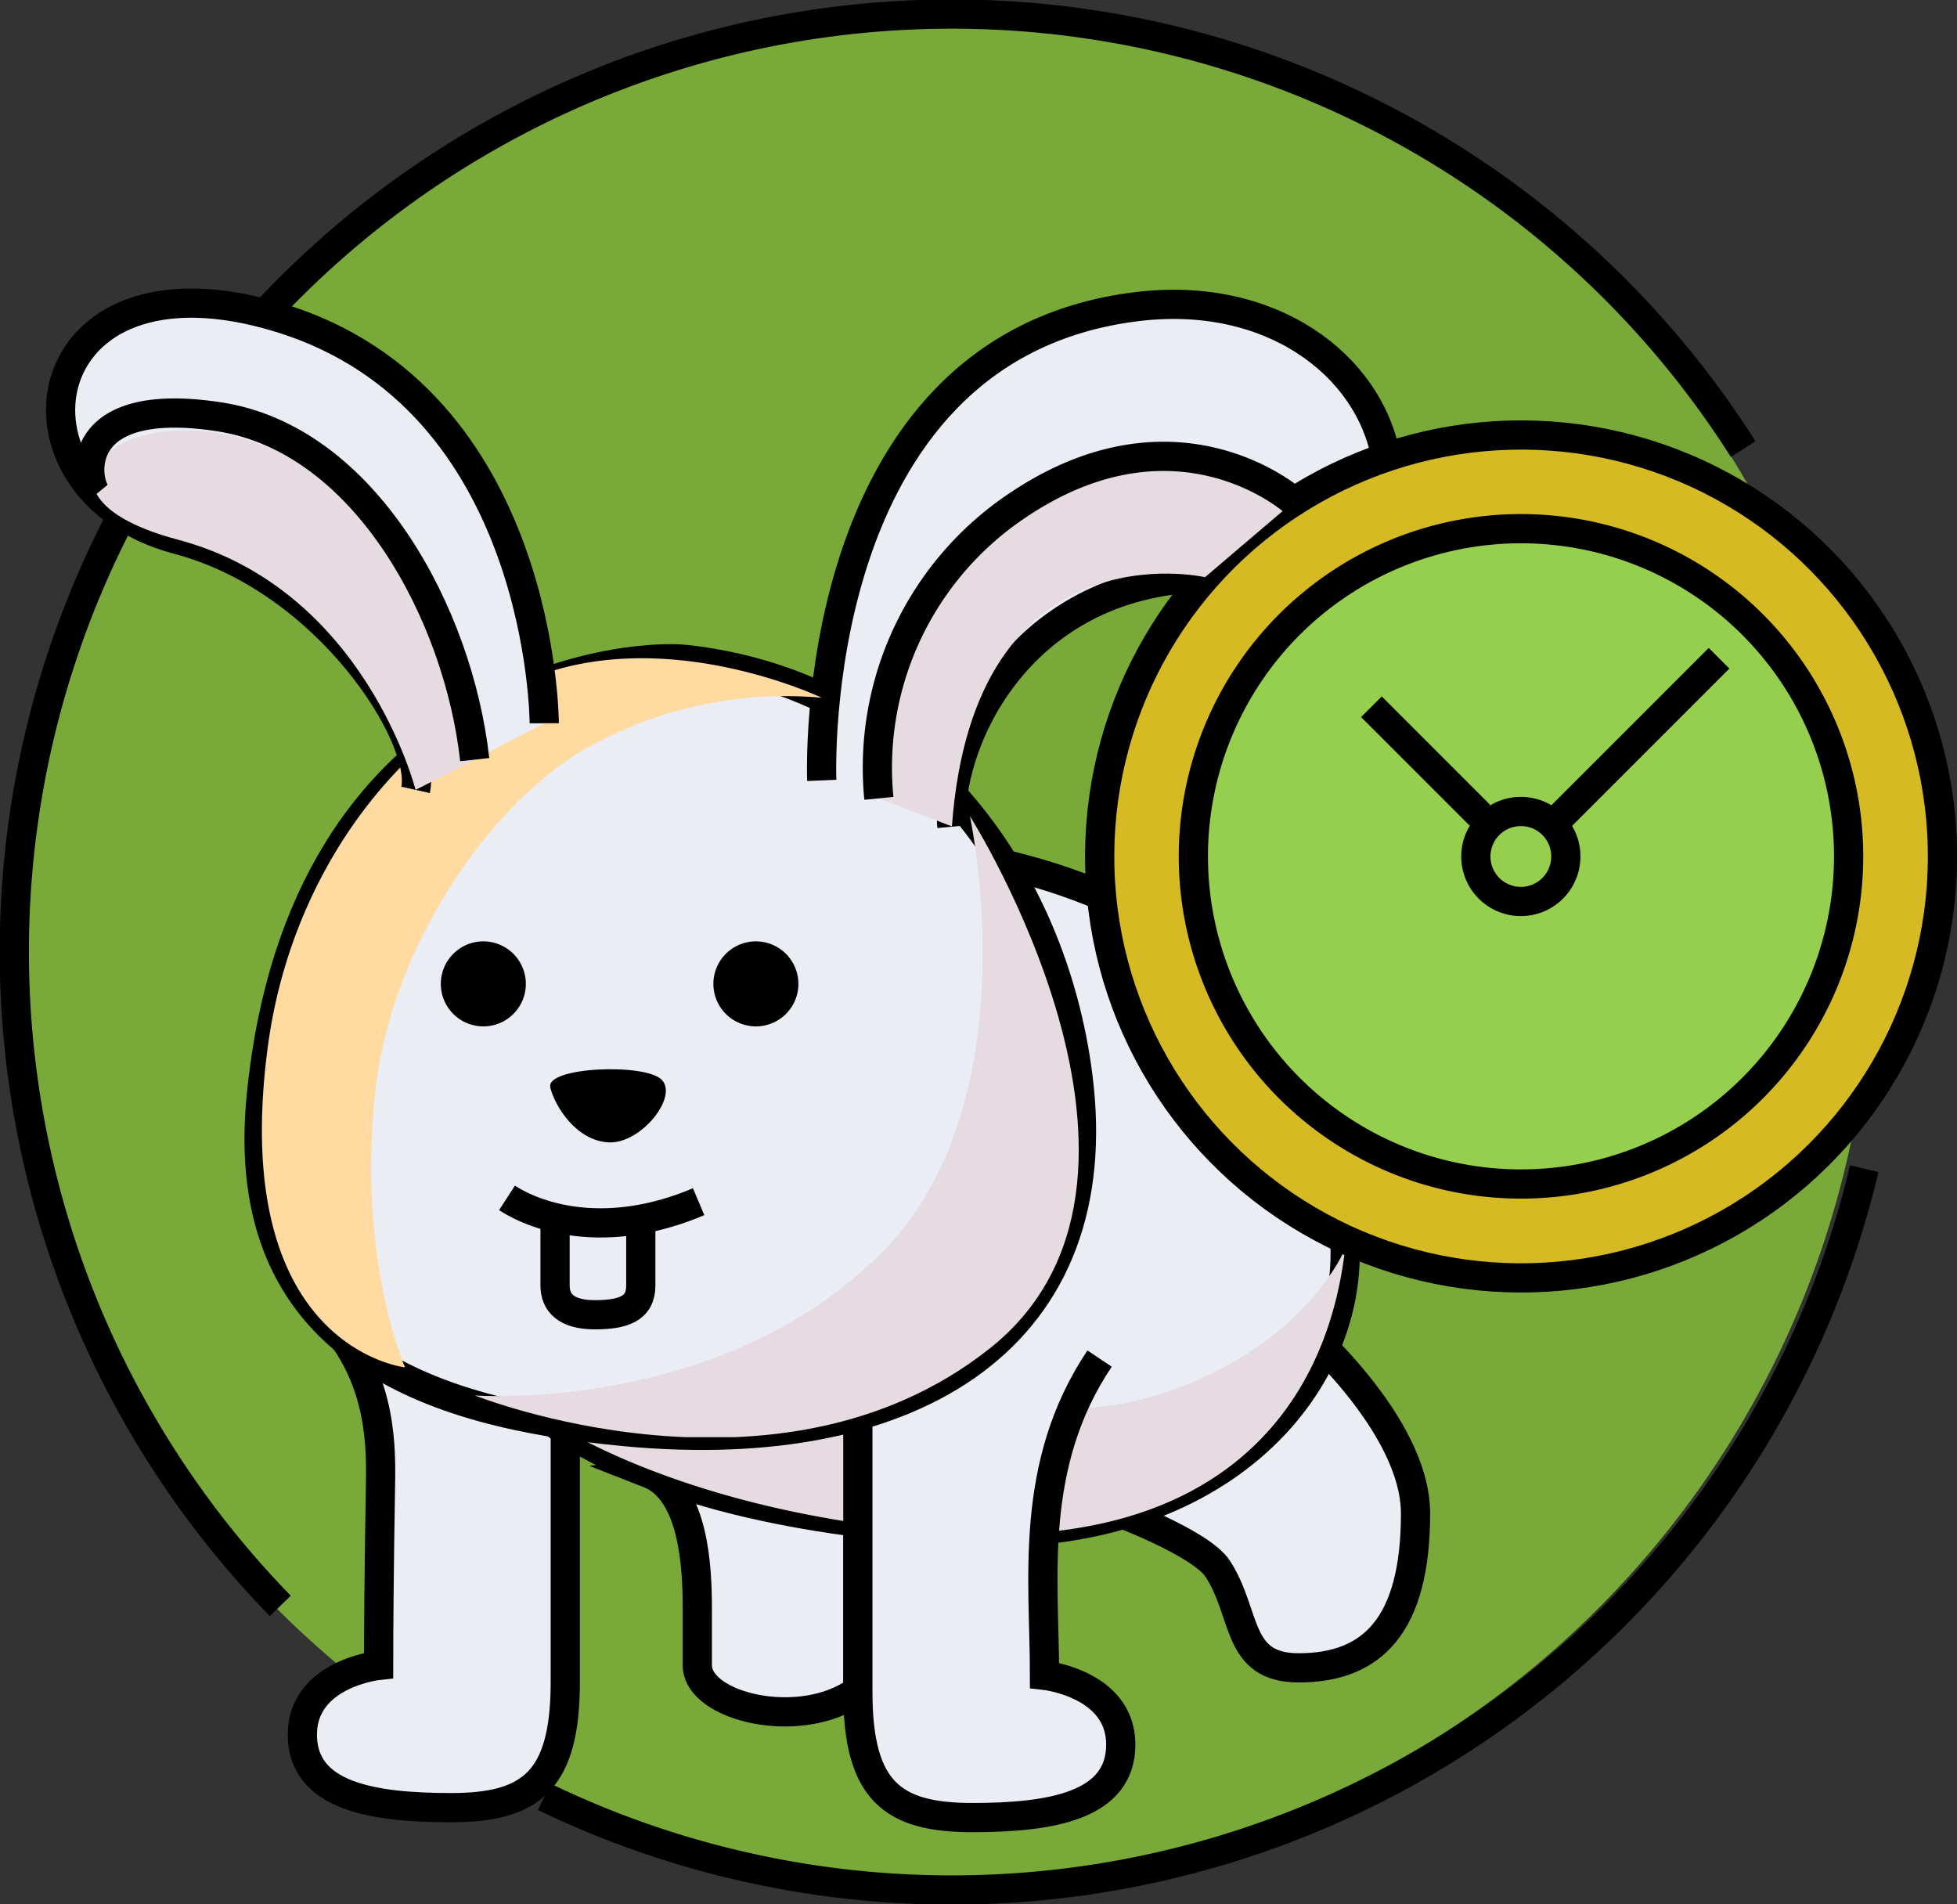 <svg xmlns="http://www.w3.org/2000/svg" xmlns:xlink="http://www.w3.org/1999/xlink" viewBox="0 0 133.98 130.35"><rect x="0" y="0" width="133.98" height="130.35" fill="#333333" stroke="none"/><defs><clipPath id="clip-path"><rect x="37.09" y="85.52" width="55" height="19.58" fill="none"/></clipPath><clipPath id="clip-path-2"><rect x="17.93" y="45.06" width="38.32" height="48.55" fill="none"/></clipPath><clipPath id="clip-path-3"><rect x="32.5" y="55.82" width="41.35" height="42.56" fill="none"/></clipPath><clipPath id="clip-path-4"><rect x="6.33" y="29.46" width="26.17" height="24.61" fill="none"/></clipPath><clipPath id="clip-path-5"><rect x="59.94" y="31.75" width="28.63" height="24.82" fill="none"/></clipPath></defs><title>Asset 5</title><g style="isolation:isolate"><g id="Layer_2" data-name="Layer 2"><g id="Layer_1-2" data-name="Layer 1"><path d="M128.11,64.93A63.93,63.93,0,1,1,64.18,1a63.93,63.93,0,0,1,63.93,63.93" fill="#79a938"/><path d="M22.23,90c3.68,3.91,3.89,8.26,3.82,11.6-.1,5.72-.13,10.4-.13,12.4,0,0-5.22.56-5.22,4.74s4.7,5,10.18,5,7.82-1.83,7.82-8.61V97.67" fill="#eaedf4"/><path d="M22.23,90c3.68,3.91,3.89,8.26,3.82,11.6-.1,5.72-.13,10.4-.13,12.4,0,0-5.22.56-5.22,4.74s4.7,5,10.18,5,7.82-1.83,7.82-8.61V97.67" fill="none" stroke="#000" stroke-miterlimit="10" stroke-width="2"/><path d="M88.91,90.6s8,6.79,8,13c0,7.71-3,10.57-8,10.57-4.32,0-3.53-3.68-5.54-6.78C82.19,105.57,76,103.3,76,103.3" fill="#eaedf4"/><path d="M88.91,90.6s8,6.79,8,13c0,7.71-3,10.57-8,10.57-4.32,0-3.53-3.68-5.54-6.78C82.19,105.57,76,103.3,76,103.3" fill="none" stroke="#000" stroke-miterlimit="10" stroke-width="2"/><path d="M44.4,100.85c3.13,1.22,3.34,6.49,3.34,9.29V114c0,2.85,7.1,4.58,11,1.71V99.09Z" fill="#eaedf4"/><path d="M44.4,100.85c3.13,1.22,3.34,6.49,3.34,9.29V114c0,2.85,7.1,4.58,11,1.71V99.09Z" fill="none" stroke="#000" stroke-miterlimit="10" stroke-width="2"/><path d="M92.06,84.82c.67,10.11-8.82,21.17-26.92,20-7.2-.45-20.32-2-28-8-8-6.16-9-24.32-7.56-30.61s29.55-13.12,47.75-4c3.07,1.54,14,11.63,14.78,22.56" fill="#eaedf4"/><path d="M92.06,84.82c.67,10.11-8.82,21.17-26.92,20-7.2-.45-20.32-2-28-8-8-6.16-9-24.32-7.56-30.61s29.55-13.12,47.75-4C80.35,63.8,91.33,73.89,92.06,84.82Z" fill="none" stroke="#000" stroke-miterlimit="10" stroke-width="2"/><g style="mix-blend-mode:multiply"><g clip-path="url(#clip-path)"><path d="M37.09,96.89s8.87,6.53,27.09,8,26.53-7.54,27.91-19.41c0,0-2.66,6.54-12.18,9.79s-14-1.71-14-1.71a63.77,63.77,0,0,1-28.83,3.29" fill="#e5dbe0"/></g></g><path d="M75.28,93c-4.9,7.31-3.77,15.19-3.77,21.68,0,0,5.22.57,5.22,4.74s-4.69,5-10.17,5-7.83-1.83-7.83-8.61v-20" fill="#eaedf4"/><path d="M75.28,93c-4.9,7.31-3.77,15.19-3.77,21.68,0,0,5.22.57,5.22,4.74s-4.69,5-10.17,5-7.83-1.83-7.83-8.61v-20" fill="none" stroke="#000" stroke-miterlimit="10" stroke-width="2"/><path d="M17.89,75c-1.73,17.35,11.5,21.75,24.9,23,20,1.88,33.27-6.67,31-24.36-1.75-13.71-11-26.75-26.86-28.5-4.08-.45-26.24,1.55-29,29.85" fill="#eaedf4"/><path d="M17.89,75c-1.73,17.35,11.5,21.75,24.9,23,20,1.88,33.27-6.67,31-24.36-1.75-13.71-11-26.75-26.86-28.5C42.86,44.71,20.7,46.71,17.89,75Z" fill="none" stroke="#000" stroke-miterlimit="10" stroke-width="2"/><path d="M19.19,109.93A64.18,64.18,0,1,1,119.34,30.74" fill="none" stroke="#000" stroke-miterlimit="10" stroke-width="2"/><path d="M127.63,80a64.21,64.21,0,0,1-90.37,43" fill="none" stroke="#000" stroke-miterlimit="10" stroke-width="2"/><path d="M54.66,67.34a2.91,2.91,0,1,1-2.91-2.9,2.91,2.91,0,0,1,2.91,2.9"/><path d="M36,67.34a2.91,2.91,0,1,1-2.91-2.9A2.91,2.91,0,0,1,36,67.34"/><path d="M38,83.21V88c0,1.14.72,2,2.71,2s3.16-.43,3.16-2V83.44" fill="none" stroke="#000" stroke-miterlimit="10" stroke-width="2"/><path d="M34.71,82c2.21,1.43,6.93,2.88,13.12.26" fill="none" stroke="#000" stroke-miterlimit="10" stroke-width="2"/><path d="M37.67,74.44c.33,1.31,1.79,3.65,4,3.76s4.77-3.11,3.64-4.28-8-.88-7.63.52"/><path d="M56.26,53.42S55,23.85,77.75,21c9.27-1.17,16,4,17.14,10.32,0,0-8.29,3.22-12.39,8.21-13.14.35-17.8,11.88-17.33,17.06" fill="#eaedf4"/><path d="M56.26,53.42S55,23.85,77.75,21c9.27-1.17,16,4,17.14,10.32,0,0-8.29,3.22-12.39,8.21-13.14.35-17.8,11.88-17.33,17.06" fill="none" stroke="#000" stroke-miterlimit="10" stroke-width="2"/><path d="M133,58.62a28.85,28.85,0,1,1-28.85-28.85A28.85,28.85,0,0,1,133,58.62" fill="#d6ba24"/><circle cx="104.13" cy="58.62" r="28.85" transform="translate(5.13 125.54) rotate(-63.43)" fill="none" stroke="#000" stroke-miterlimit="10" stroke-width="2"/><path d="M126.56,58.62a22.43,22.43,0,1,1-22.43-22.43,22.43,22.43,0,0,1,22.43,22.43" fill="#95cf4d"/><path d="M126.56,58.62a22.43,22.43,0,1,1-22.43-22.43A22.43,22.43,0,0,1,126.56,58.62Z" fill="none" stroke="#000" stroke-miterlimit="10" stroke-width="2"/><path d="M107.2,58.62a3.08,3.08,0,1,1-3.07-3.07A3.07,3.07,0,0,1,107.2,58.62Z" fill="none" stroke="#000" stroke-miterlimit="10" stroke-width="2"/><line x1="106.18" y1="56.57" x2="117.69" y2="45.06" fill="none" stroke="#000" stroke-miterlimit="10" stroke-width="2"/><line x1="93.89" y1="48.38" x2="101.32" y2="55.81" fill="none" stroke="#000" stroke-miterlimit="10" stroke-width="2"/><g style="mix-blend-mode:overlay"><g clip-path="url(#clip-path-2)"><path d="M56.25,47.76S46.85,43.27,38,45.87c-9.2,2.69-17.94,12.69-19.67,25.82C15.6,92.3,27.73,93.6,27.73,93.6s-3.35-7.56-2-19.2c1.07-9.08,7.14-18.65,13.89-22.87a27.82,27.82,0,0,1,16.6-3.77" fill="#ffdba1"/></g></g><path d="M28.45,54.07c.79-3.56-6-14.42-16.28-17.13-12.72-3.36-10.26-20.48,7-15.18C37.24,27.3,37.26,49.51,37.26,49.51" fill="#eaedf4"/><path d="M28.45,54.07c.79-3.56-6-14.42-16.28-17.13-12.72-3.36-10.26-20.48,7-15.18C37.24,27.3,37.26,49.51,37.26,49.51" fill="none" stroke="#000" stroke-miterlimit="10" stroke-width="2"/><g style="mix-blend-mode:multiply"><g clip-path="url(#clip-path-3)"><path d="M66.39,55.81s4.3,19.66-6.08,30c-11.05,11-27.81,9.71-27.81,9.71s20.71,8.29,35.23-3.19-1.34-36.48-1.34-36.48" fill="#e5dbe0"/></g></g><g style="mix-blend-mode:multiply"><g clip-path="url(#clip-path-4)"><path d="M28.45,54.07S25,40.34,12.17,36.94s-1.95-11.42,8.53-5.16S32.5,52,32.5,52Z" fill="#e5dbe0"/></g></g><g style="mix-blend-mode:multiply"><g clip-path="url(#clip-path-5)"><path d="M60.17,54.65s-2.26-10,7.56-18.57,20.85-1.75,20.85-1.75L82.5,39.51S66.68,35.88,65.17,56.57Z" fill="#e5dbe0"/></g></g><path d="M60.17,54.65a21.58,21.58,0,0,1,9.28-19.91c11.09-7.63,19.13-.41,19.13-.41" fill="none" stroke="#000" stroke-miterlimit="10" stroke-width="2"/><path d="M6.6,33.82C5.75,32.79,5,27,15,28.53S31.4,42.07,32.5,52" fill="none" stroke="#000" stroke-miterlimit="10" stroke-width="2"/></g></g></g></svg>